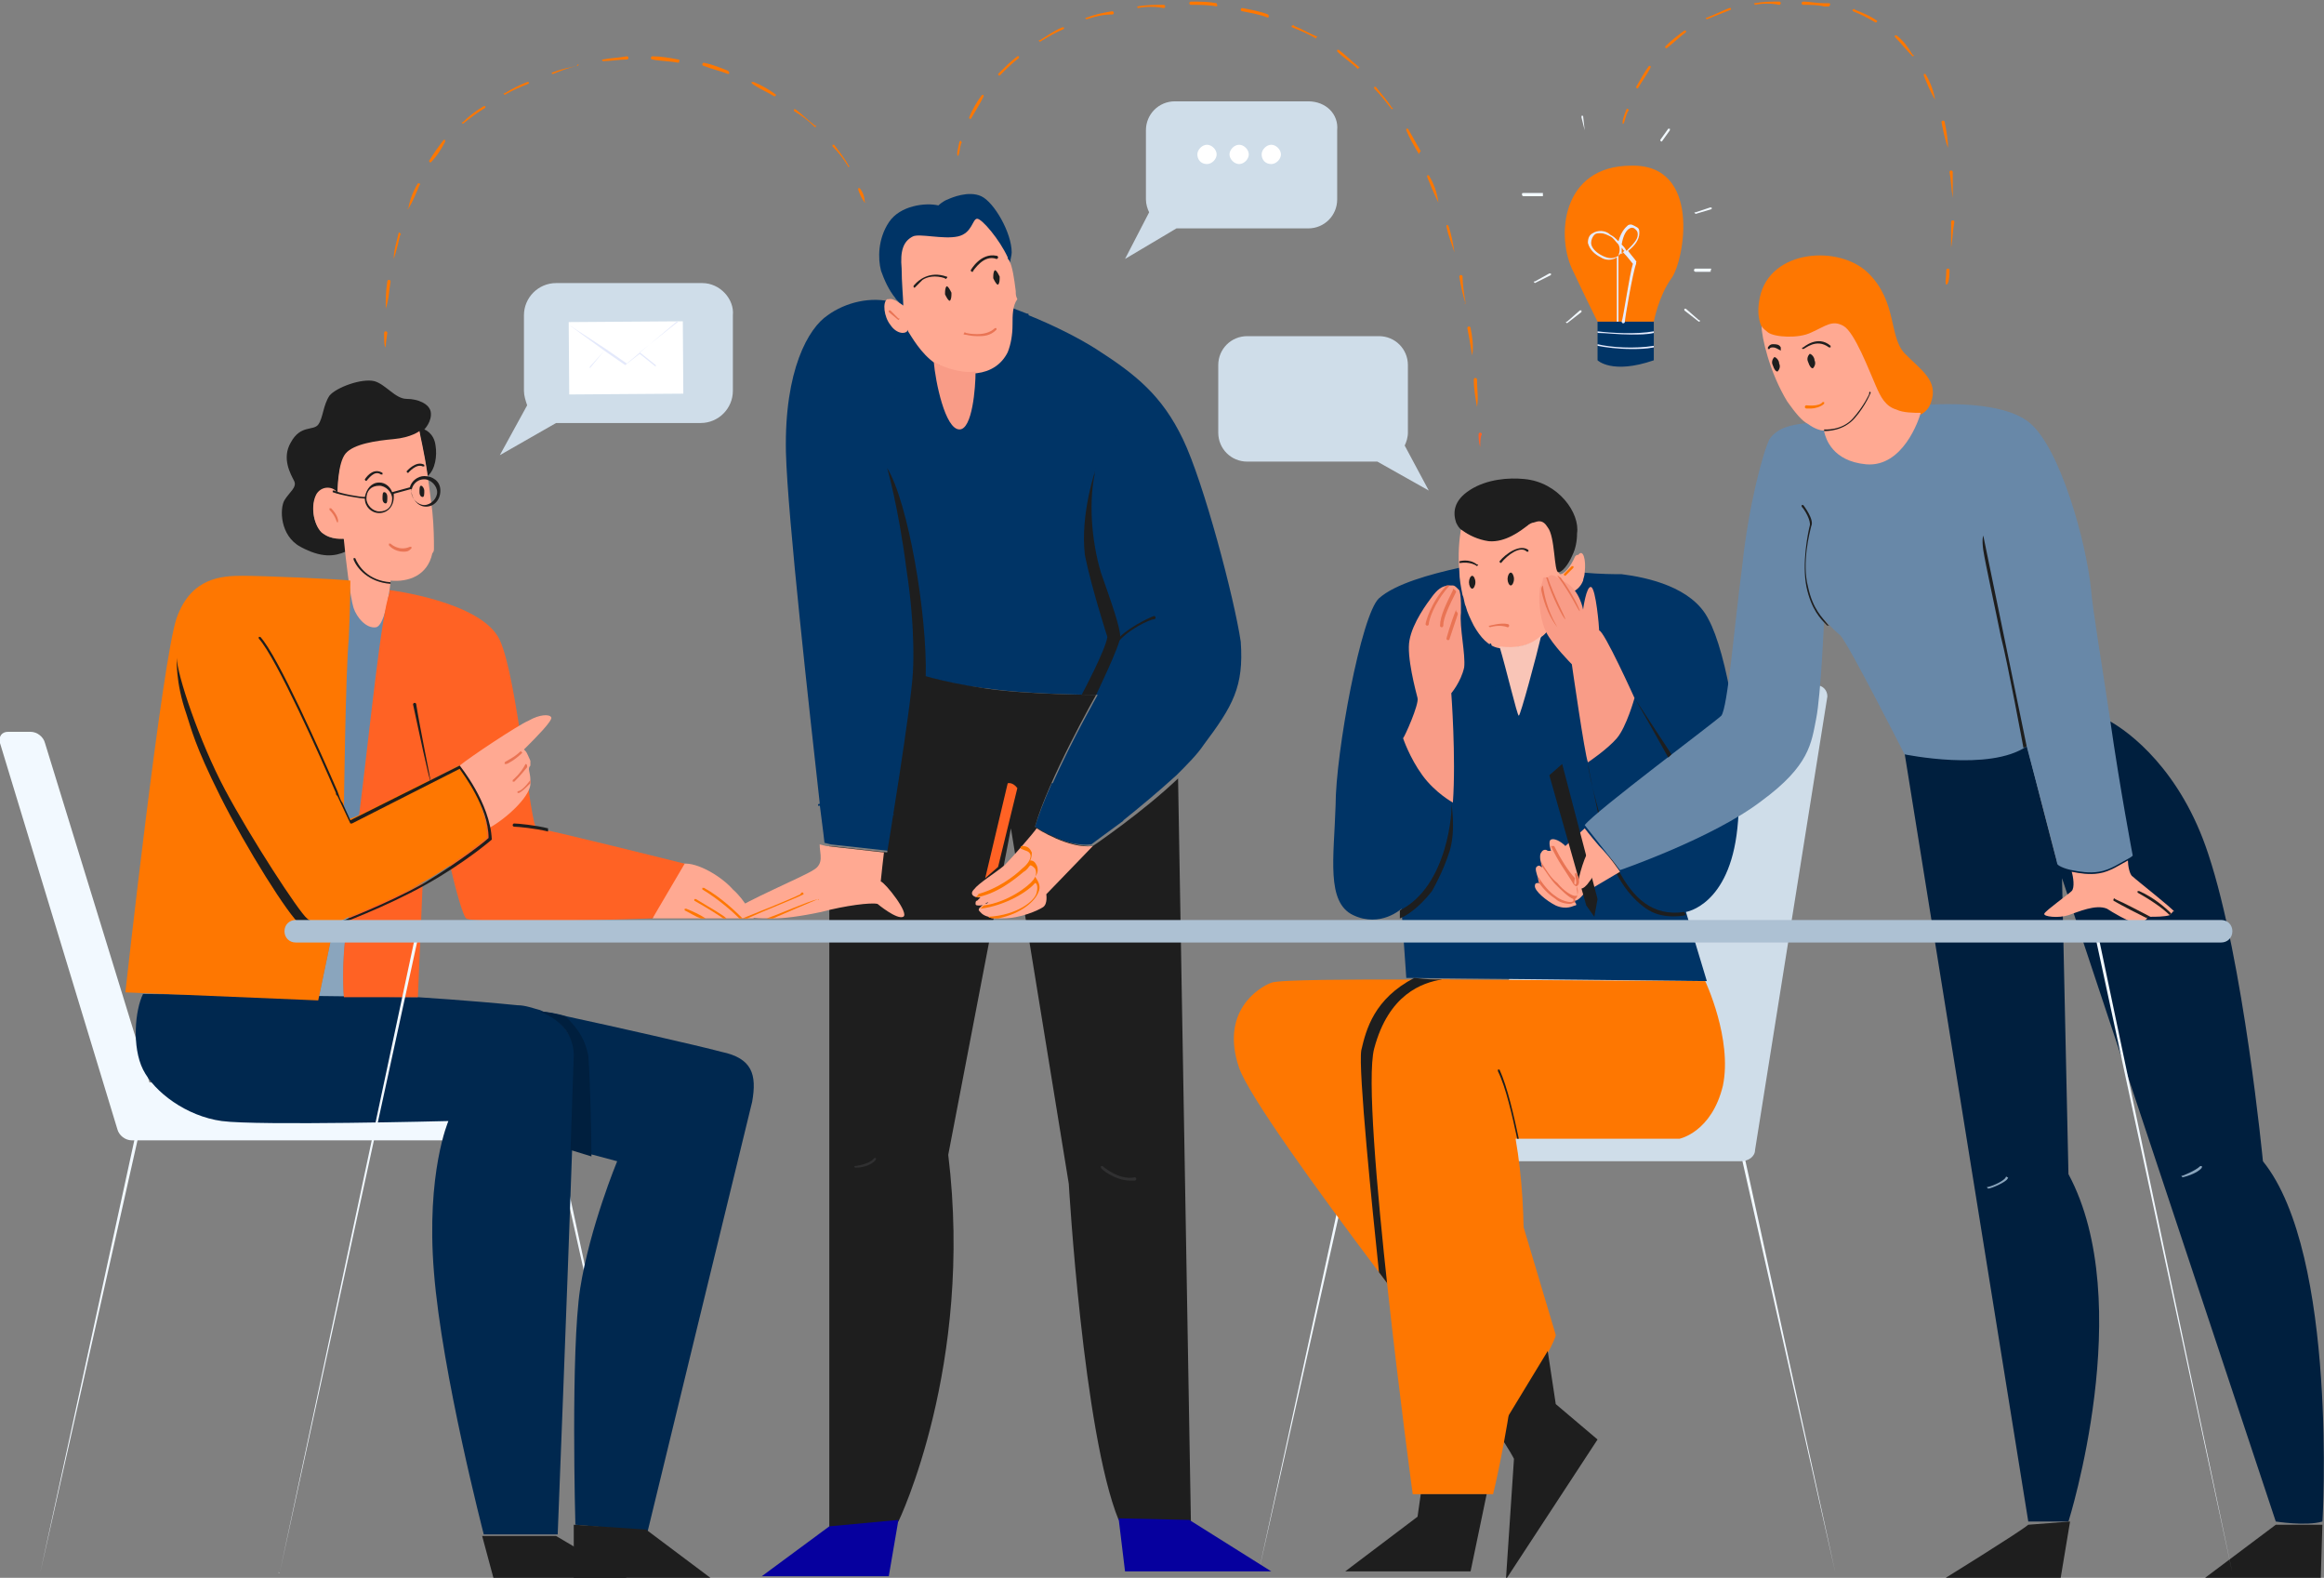 <svg width="719" height="488" viewBox="0 0 719 488" fill="none" xmlns="http://www.w3.org/2000/svg">
<rect x="0" y="0" width="719" height="488" fill="#808080" stroke="none"/>
<g clip-path="url(#clip0_70_5744)">
<path d="M119.336 107.45C118.839 107.45 118.839 107.45 119.336 107.45C118.839 106.953 118.839 105.46 118.839 102.973C118.839 102.973 118.839 102.476 119.336 102.476C119.336 102.476 119.833 102.476 119.833 102.973C119.336 105.958 119.336 106.953 119.336 107.45Z" fill="#FE7701"/>
<path d="M119.336 95.511C119.336 92.526 119.336 90.039 119.833 87.054C119.833 87.054 119.833 86.557 120.33 86.557C120.33 86.557 120.828 86.557 120.828 87.054C120.33 90.039 120.33 92.526 119.336 95.511C119.833 95.511 119.833 95.511 119.336 95.511ZM121.822 80.09C121.822 77.105 122.817 74.618 123.314 72.131C123.314 72.131 123.314 71.633 123.811 72.131C123.811 72.131 124.308 72.628 123.811 72.628C123.314 74.618 122.817 77.105 121.822 80.09ZM126.297 64.669C125.8 64.669 125.8 64.172 126.297 64.669C126.794 61.684 127.789 59.197 129.281 56.71H129.778C129.778 56.71 130.275 57.207 129.778 57.207C128.783 59.694 127.789 62.182 126.297 64.669ZM262.539 51.735C262.042 51.735 262.042 51.735 262.539 51.735C261.048 49.248 259.556 47.258 257.567 45.268V44.771H258.064C259.556 46.761 261.545 49.248 262.539 51.238C263.036 51.238 262.539 51.735 262.539 51.735ZM133.258 50.243C132.761 50.243 132.761 49.745 132.761 49.745C134.253 47.258 135.745 45.268 137.236 43.279H137.734V43.776C136.739 45.766 135.247 48.253 133.258 50.243ZM252.097 39.299C250.108 37.309 248.119 35.817 245.633 34.325V33.827H246.131C248.119 35.319 250.108 37.309 252.097 38.802C252.595 38.802 252.595 39.299 252.097 39.299C252.595 39.299 252.595 39.299 252.097 39.299ZM143.203 38.304C142.706 37.807 142.706 37.807 143.203 37.807C145.192 35.817 147.181 34.325 149.667 32.832H150.164V33.33C147.678 34.822 145.689 36.314 143.203 38.304ZM239.667 29.847C237.18 28.355 234.694 27.36 232.705 25.868C232.705 25.868 232.208 25.37 232.705 25.37H233.202C235.689 26.365 238.175 27.858 240.164 29.35C240.164 29.35 240.164 29.35 239.667 29.847ZM156.131 29.35C155.634 28.852 155.634 28.852 156.131 28.852C158.617 27.36 160.606 26.365 163.093 25.37H163.59V25.868C161.104 26.863 158.617 27.858 156.131 29.35ZM225.247 22.883C222.761 21.888 220.274 21.391 217.788 20.396C217.788 20.396 217.291 20.396 217.291 19.898C217.291 19.898 217.291 19.401 217.788 19.401C220.274 19.898 222.761 20.893 225.247 21.888C225.744 22.386 225.744 22.883 225.247 22.883C225.744 22.883 225.744 22.883 225.247 22.883ZM171.048 22.883C170.551 22.883 170.551 22.386 171.048 22.883C170.551 22.386 170.551 22.386 171.048 22.386C173.534 21.391 176.021 20.893 178.507 20.396C178.507 19.898 179.004 19.898 179.004 19.898C179.004 19.898 179.004 20.396 178.507 20.396C176.021 20.893 173.534 21.888 171.048 22.883ZM209.832 19.401C207.346 18.904 204.363 18.904 201.877 18.406C201.877 18.406 201.38 18.406 201.38 17.909C201.38 17.909 201.38 17.411 201.877 17.411C204.363 17.411 207.346 17.909 209.832 18.406C210.33 18.406 210.33 18.904 209.832 19.401C210.33 19.401 210.33 18.904 209.832 19.401ZM186.462 18.904C185.965 18.904 185.965 18.904 186.462 18.904C185.965 18.406 186.462 18.406 186.462 18.406C188.949 17.909 191.435 17.909 193.921 17.411C193.921 17.411 194.418 17.411 194.418 17.909C194.418 17.909 194.418 18.406 193.921 18.406C191.435 18.406 188.949 18.904 186.462 18.904Z" fill="#FE7701"/>
<path d="M267.512 62.679C266.517 61.186 266.02 60.191 265.523 58.699V58.202H266.02C267.014 59.694 267.512 60.689 267.512 62.679C268.009 62.679 268.009 62.181 267.512 62.679Z" fill="#FE7701"/>
<path d="M296.351 48.253C295.854 47.755 296.351 46.263 296.849 43.776C296.849 43.776 297.346 43.278 297.346 43.776C297.346 43.776 297.843 44.273 297.346 44.273C296.849 46.263 296.849 47.755 296.351 48.253C296.849 48.253 296.849 48.253 296.351 48.253Z" fill="#FE7701"/>
<path d="M456.958 125.856C456.461 122.871 455.963 120.384 455.963 117.399C455.963 117.399 455.963 116.902 456.461 116.902C456.461 116.902 456.958 116.902 456.958 117.399C456.958 120.384 457.455 122.871 456.958 125.856C457.455 125.856 457.455 125.856 456.958 125.856ZM455.466 109.937C454.969 106.953 454.472 103.968 453.975 101.481C453.975 101.481 453.975 100.983 454.472 100.983C454.472 100.983 454.969 100.983 454.969 101.481C455.466 103.968 455.963 106.953 455.466 109.937C455.963 109.937 455.963 109.937 455.466 109.937ZM453.477 94.019C452.98 94.019 452.98 93.522 453.477 94.019C452.483 91.034 451.986 88.547 451.488 85.562C451.488 85.562 451.488 85.065 451.986 85.065C451.986 85.065 452.483 85.065 452.483 85.562C452.483 88.049 452.98 91.034 453.477 94.019ZM449.997 78.1C449.002 75.116 448.008 72.629 447.51 70.141V69.644H448.008C449.002 72.131 449.499 75.116 449.997 78.1ZM445.024 62.679C443.533 59.695 442.538 57.208 441.544 54.72V54.223H442.041C443.533 56.71 444.527 59.197 445.024 62.679C445.522 62.182 445.522 62.182 445.024 62.679ZM439.058 47.756C438.56 47.756 438.56 47.756 439.058 47.756C437.566 45.269 436.074 42.781 435.08 40.294V39.797H435.577C437.069 42.284 438.063 44.274 439.555 46.761C439.057 47.258 439.058 47.258 439.058 47.756ZM300.329 36.812C299.832 36.812 299.832 36.315 299.832 36.315C300.826 33.827 302.318 31.34 303.81 29.35H304.307V29.848C303.313 31.837 301.821 34.325 300.329 36.812ZM430.605 33.827C428.616 31.34 427.124 29.35 425.135 27.36V26.863H425.632C427.124 28.853 429.113 30.843 430.605 33.33C431.102 33.33 431.102 33.33 430.605 33.827ZM309.279 23.381C308.782 23.381 308.782 22.883 308.782 22.883C310.771 20.894 312.76 18.904 314.749 17.411H315.246V17.909C313.257 19.401 311.268 21.391 309.279 23.381ZM420.163 21.391C419.665 21.391 419.665 21.391 420.163 21.391C418.174 19.401 415.687 17.909 413.699 15.919V15.422H414.196C416.185 16.914 418.174 18.904 420.66 20.894C420.163 20.894 420.163 21.391 420.163 21.391ZM321.71 12.934C321.213 12.437 321.213 12.437 321.71 12.437C324.196 10.944 326.185 9.452 328.672 8.457H329.169V8.955C326.683 9.95 324.196 11.442 321.71 12.934ZM407.235 11.939C406.737 11.939 406.737 11.939 407.235 11.939C404.748 10.447 402.262 9.452 399.776 8.457C399.776 8.457 399.279 7.96 399.776 7.96C399.776 7.96 400.273 7.462 400.273 7.96C402.759 8.955 405.246 10.447 407.732 11.442C407.235 11.442 407.235 11.442 407.235 11.939ZM336.13 5.97C335.633 5.473 335.633 5.473 336.13 5.473C338.616 4.478 341.102 3.98 344.086 3.483C344.086 3.483 344.583 3.483 344.583 3.98C344.583 3.98 344.583 4.478 344.086 4.478C341.6 4.478 339.113 4.975 336.13 5.97ZM392.318 5.473C389.831 4.478 386.848 3.98 384.362 3.483C384.362 3.483 383.865 3.483 383.865 2.985C383.865 2.985 383.865 2.488 384.362 2.488C386.848 2.985 389.831 3.483 392.318 4.478C392.318 4.478 392.815 4.975 392.318 5.473ZM352.042 2.488C351.544 1.99 352.042 1.99 352.042 1.99C354.528 1.493 357.511 1.493 359.997 1.493C359.997 1.493 360.495 1.493 360.495 1.99C360.495 1.99 360.495 2.488 359.997 2.488C357.511 1.99 354.528 1.99 352.042 2.488ZM376.406 1.99C373.92 1.493 370.936 1.493 368.45 1.493C368.45 1.493 367.953 1.493 367.953 0.995C367.953 0.995 367.953 0.498 368.45 0.498C371.434 0.498 373.92 0.498 376.406 0.995C376.406 1.493 376.903 1.493 376.406 1.99Z" fill="#FE7701"/>
<path d="M457.952 138.292C457.455 138.292 457.455 138.292 457.952 138.292C457.455 136.8 457.455 135.308 457.455 134.313C457.455 134.313 457.455 133.815 457.952 133.815C457.952 133.815 458.45 133.815 458.45 134.313C457.952 135.308 457.952 136.8 457.952 138.292Z" fill="#FF6224"/>
<path d="M602.15 88.05C601.653 87.553 602.15 86.06 602.15 83.573C602.15 83.573 602.15 83.076 602.647 83.076C602.647 83.076 603.145 83.076 603.145 83.573C603.145 86.558 602.647 88.05 602.15 88.05C602.647 88.05 602.647 88.05 602.15 88.05Z" fill="#FE7701"/>
<path d="M603.642 76.608C603.642 73.623 603.642 71.136 603.642 68.649C603.642 68.649 603.642 68.151 604.139 68.151C604.139 68.151 604.636 68.151 604.636 68.649C604.139 71.136 604.139 73.623 603.642 76.608ZM604.139 61.187C603.642 61.187 603.642 61.187 604.139 61.187C603.642 58.202 603.642 55.715 603.145 53.228C603.145 53.228 603.145 52.73 603.642 52.73C603.642 52.73 604.139 52.73 604.139 53.228C604.139 55.715 604.139 58.202 604.139 61.187ZM602.647 45.766C601.653 42.781 601.156 40.294 600.658 37.807C600.658 37.807 600.658 37.309 601.156 37.309C601.156 37.309 601.653 37.309 601.653 37.807C602.15 40.294 602.647 42.781 602.647 45.766ZM598.67 30.843C597.178 28.355 596.183 25.868 595.189 23.381V22.883H595.686C597.178 25.371 598.172 27.858 598.67 30.843C599.167 30.843 599.167 30.843 598.67 30.843ZM506.681 27.36C506.184 27.36 506.184 26.863 506.184 26.863C507.676 24.376 508.67 22.386 510.162 20.396H510.659V20.894C509.665 22.883 508.173 24.873 506.681 27.36ZM591.708 17.411C589.719 15.422 588.228 13.432 586.239 11.442V10.944H586.736C588.725 12.437 590.217 14.427 591.708 16.914C592.206 16.914 592.206 17.411 591.708 17.411ZM515.631 14.924C515.134 14.924 515.134 14.427 515.134 14.427C517.123 12.437 519.112 10.944 521.101 9.452H521.598V9.95C519.609 11.442 518.118 12.934 515.631 14.924C516.129 14.924 516.129 14.924 515.631 14.924ZM580.272 6.965C577.786 5.473 575.797 4.478 573.311 3.483C573.311 3.483 572.813 2.985 573.311 2.985C573.311 2.985 573.808 2.488 573.808 2.985C576.294 3.98 578.78 4.975 580.769 6.467C580.769 6.467 580.769 6.965 580.272 6.965ZM528.062 5.97C527.565 5.473 527.565 5.473 528.062 5.473C530.549 4.478 532.537 3.483 535.024 2.488H535.521V2.985C533.035 3.98 530.549 4.975 528.062 5.97C528.56 5.97 528.56 5.97 528.062 5.97ZM565.852 1.99C565.355 1.99 564.858 1.99 564.36 1.99C562.371 1.493 559.885 1.493 557.896 1.493C557.896 1.493 557.399 1.493 557.399 0.995C557.399 0.995 557.399 0.498 557.896 0.498C559.885 0.498 561.874 0.995 564.36 0.995C564.858 0.995 565.355 0.995 565.852 0.995C566.349 0.995 566.349 1.493 565.852 1.99ZM542.979 1.493C542.482 0.995 542.482 0.995 542.979 0.995C545.466 0.498 547.952 0.498 550.438 0.498C550.438 0.498 550.935 0.498 550.935 0.995C550.935 0.995 550.935 1.493 550.438 1.493C547.952 0.995 545.466 0.995 542.979 1.493Z" fill="#FE7701"/>
<path d="M502.206 38.304C501.709 38.304 501.709 37.807 502.206 38.304C501.709 37.807 502.206 36.314 503.201 33.827C503.201 33.827 503.698 33.33 503.698 33.827C503.698 33.827 504.195 34.325 503.698 34.325C502.703 36.314 502.703 37.807 502.206 38.304Z" fill="#FE7701"/>
<path d="M12.431 486.509C11.934 486.509 11.934 486.509 12.431 486.509L41.768 351.7C41.768 351.7 41.768 351.202 42.265 351.202C42.265 351.202 42.762 351.202 42.762 351.7L12.431 486.509Z" fill="#F2F9FF"/>
<path d="M200.882 483.523L171.048 350.206C171.048 350.206 171.048 349.709 171.545 349.709C171.545 349.709 172.043 349.709 172.043 350.206L200.882 483.523C201.379 483.523 201.379 483.523 200.882 483.523Z" fill="#F2F9FF"/>
<path d="M389.334 486.509C388.837 486.509 388.837 486.509 389.334 486.509L418.671 351.699C418.671 351.699 418.671 351.202 419.168 351.202C419.168 351.202 419.665 351.202 419.665 351.699L389.334 486.509Z" fill="#F2F9FF"/>
<path d="M567.841 486.509C567.344 486.509 567.344 486.509 567.841 486.509L537.51 352.197C537.51 352.197 537.51 351.7 538.007 351.7C538.007 351.7 538.504 351.7 538.504 352.197L567.841 486.509Z" fill="#F2F9FF"/>
<path d="M481.322 412.886C481.322 415.373 464.914 443.231 464.914 443.231C464.914 443.231 451.488 426.317 435.577 405.424C432.593 401.445 429.61 397.465 426.627 393.485C406.737 367.12 386.351 338.766 383.367 330.309C377.4 312.898 389.334 305.436 393.312 303.944C395.798 302.949 419.168 302.949 434.582 302.949C439.057 302.949 443.035 302.949 445.521 302.949C447.51 302.949 448.505 302.949 448.505 302.949L481.322 412.886Z" fill="#FE7701"/>
<path d="M538.504 359.161H461.93C459.941 359.161 458.449 357.668 458.449 355.679L480.825 215.397C481.322 213.407 483.311 211.915 485.3 211.915H561.874C563.863 211.915 565.354 213.407 565.354 215.397L542.979 355.679C542.979 357.668 540.99 359.161 538.504 359.161Z" fill="#CFDDE9"/>
<path d="M537.51 256.188C535.023 280.065 521.598 282.055 521.598 282.055L528.062 303.446L435.079 302.451L433.588 281.06C433.588 281.06 427.124 287.03 418.671 283.05C410.218 279.071 412.704 265.142 413.201 249.223C413.201 232.808 421.157 190.027 426.626 185.052C431.599 180.575 442.538 177.59 451.488 175.601C451.985 179.58 452.483 183.56 453.477 186.545C455.466 192.016 457.455 196.494 460.936 198.483C460.936 198.483 461.433 198.483 461.433 198.981C462.427 199.478 463.422 199.976 464.416 199.976C470.383 200.473 476.847 198.981 479.83 193.011C482.317 187.042 482.317 184.057 482.317 184.057C482.317 184.057 487.786 183.56 489.278 179.58C489.775 178.585 489.775 178.088 489.775 177.093C495.245 177.59 499.72 177.59 501.709 177.59C509.664 178.585 523.587 181.57 528.559 191.519C534.029 201.468 539.996 232.31 537.51 256.188Z" fill="#003466"/>
<path d="M145.689 334.785H46.242L13.922 229.823C13.425 227.833 11.436 226.341 9.447 226.341H2.486C0.497 226.341 -0.497 227.833 -0 229.823L36.298 349.211C36.795 351.201 38.784 352.694 40.773 352.694H44.254H48.231H145.689C147.678 352.694 149.17 351.201 149.17 349.211V338.267C149.17 336.278 147.678 334.785 145.689 334.785Z" fill="#F2F9FF"/>
<path d="M107.402 197.986C106.905 208.432 105.911 249.721 105.911 249.721C105.911 249.721 106.905 253.701 107.9 253.701C107.9 253.701 109.391 253.203 111.38 252.208C114.861 224.351 119.336 189.529 119.833 183.56L107.402 180.575C107.9 180.575 108.397 187.54 107.402 197.986Z" fill="#6888A8"/>
<path d="M99.5 164.5C97.014 162.013 95.966 156.698 97.955 153.216C99.944 150.231 103.922 151.226 104.419 153.216C104.419 153.216 104.419 143.765 106.905 140.78C109.391 137.795 116.353 136.8 121.822 136.303C127.292 135.805 129.778 133.815 129.778 133.815C129.778 134.313 131.27 140.282 132.264 147.247C134.75 145.257 135.247 140.78 134.75 137.795C134.253 133.816 131.27 132.821 131.27 132.821C131.27 132.821 133.756 130.333 133.259 127.349C132.761 124.861 129.281 123.369 125.8 123.369C122.319 123.369 119.336 118.892 115.855 117.897C111.877 116.902 103.922 119.887 101.933 122.374C99.944 125.359 99.944 129.338 98.452 131.328C96.96 133.318 92.983 131.328 89.999 136.8C87.016 141.775 89.999 146.749 90.994 148.739C91.988 150.729 89.502 152.221 88.01 154.708C86.519 157.196 86.519 165.652 92.983 169.135C99.447 172.617 103.424 172.119 106.905 170.627C106.905 170.627 107.402 170.129 107.9 169.632C106.905 167.642 105.911 166.15 105.911 166.15C105.911 166.15 102.483 167.485 99.5 164.5Z" fill="#1E1E1E"/>
<path d="M134.253 169.631C134.253 170.129 134.253 170.626 133.756 171.124C132.264 178.088 126.297 180.078 120.828 179.58V180.078C120.33 184.555 118.839 193.509 116.352 194.006C113.369 194.504 110.386 191.022 109.391 188.037C108.397 185.052 106.905 172.616 106.408 167.144V166.647C106.408 166.647 102.43 167.144 99.447 164.657C96.96 162.17 95.966 156.2 97.955 152.718C99.944 149.733 103.922 150.728 104.419 152.718C104.419 152.221 104.419 143.266 106.905 140.282C109.391 137.297 116.352 136.302 121.822 135.805C127.292 135.307 129.778 133.317 129.778 133.317C129.778 133.815 131.269 139.784 132.264 146.749C132.761 150.231 133.258 154.21 133.756 158.19C134.253 163.164 134.253 167.144 134.253 169.631Z" fill="#FFA992"/>
<path d="M107.402 286.035C107.402 285.538 107.402 284.543 107.9 283.548C104.916 284.543 103.424 285.538 103.424 285.538L98.452 309.415L106.408 308.42C106.408 308.42 105.413 298.471 107.402 286.035Z" fill="#8AA5BD"/>
<path d="M491.267 236.29C491.267 238.777 496.736 260.665 500.714 269.121C505.189 277.578 511.156 283.547 521.101 282.055L521.598 283.05C521.598 283.05 515.134 284.542 510.162 281.558C505.189 278.573 499.72 272.106 496.736 261.66C494.25 251.711 491.267 236.29 491.267 236.29Z" fill="#1E1E1E"/>
<path d="M372.428 230.321C370.439 233.305 367.456 236.29 363.975 239.772C358.505 244.747 352.539 249.721 347.566 253.701L347.069 254.198C341.599 258.178 337.622 261.163 337.622 261.163C329.666 262.158 320.218 255.691 320.218 255.691C321.213 252.209 323.202 247.234 325.191 242.757C325.191 242.757 325.191 242.259 325.688 242.259C331.655 228.828 339.61 214.9 339.61 214.9C339.61 214.9 318.727 214.9 305.301 212.91C303.81 212.91 302.318 212.412 300.826 212.412C300.329 212.412 300.329 212.412 300.329 212.412C289.39 210.423 282.926 208.433 282.926 208.433C282.429 215.397 278.948 237.782 276.959 251.711V252.209C275.965 258.675 274.97 263.152 274.97 263.152L257.07 261.163L255.081 260.665C255.081 260.665 254.584 256.188 253.589 248.726V248.229C250.606 221.367 243.644 159.683 243.147 139.784C242.65 114.414 250.108 101.481 256.075 97.501C261.545 93.521 269.501 91.532 276.462 93.521L301.821 91.034C301.821 91.034 308.782 93.521 317.732 97.004C318.229 97.004 318.229 97.004 318.229 97.501C325.688 100.486 333.644 104.465 339.113 107.948C351.544 115.907 359.5 122.374 365.964 135.805C372.428 149.236 381.875 185.053 383.864 198.484C384.859 212.412 381.378 218.382 372.428 230.321Z" fill="#003466"/>
<path d="M446.019 302.949L435.577 405.424C432.593 401.444 429.61 397.464 426.627 393.485C424.638 374.582 420.162 330.806 421.157 324.837C422.649 318.37 425.135 308.918 437.566 302.451C442.041 302.949 443.035 302.949 446.019 302.949Z" fill="#1E1E1E"/>
<path d="M700.105 359.161C700.105 359.161 694.138 296.979 683.199 264.147C674.746 238.28 658.835 226.341 652.371 222.859C655.851 243.752 658.835 264.147 658.835 264.147C658.835 264.147 654.36 268.127 648.89 269.122C643.42 270.117 636.956 267.63 636.459 266.635C635.962 265.64 627.012 230.321 627.012 230.321C615.078 238.777 589.222 232.808 589.222 232.808L627.509 470.59H639.94C639.94 470.59 661.321 402.936 639.94 363.14L637.951 271.609L704.083 470.59C704.083 470.59 713.53 472.082 718.503 470.59C718.503 471.585 723.475 388.013 700.105 359.161Z" fill="#001F3E"/>
<path d="M463.422 443.229C466.902 448.204 468.394 451.189 468.394 451.189L465.908 488.497L494.25 445.219L481.322 434.275L478.836 417.859L463.422 443.229Z" fill="#1E1E1E"/>
<path d="M533.035 335.781C529.554 350.207 519.609 352.197 519.609 352.197H468.891C477.344 400.45 461.93 462.134 461.93 462.134H437.068C437.068 462.134 420.66 341.253 425.135 324.34C429.61 307.426 440.052 303.944 446.019 302.949L527.565 303.447C527.565 303.447 536.018 321.355 533.035 335.781Z" fill="#FE7701"/>
<path d="M232.705 340.755C230.716 348.714 200.385 473.575 200.385 473.575L178.01 471.585C178.01 471.585 176.518 417.86 179.501 398.46C182.485 379.556 190.938 359.161 190.938 359.161L183.479 357.171L177.015 355.679C177.512 339.263 178.01 327.324 178.01 326.329C178.01 324.339 177.512 321.852 176.021 319.365C174.529 316.878 171.545 314.39 167.568 312.898C169.059 312.898 172.043 313.395 175.523 314.39C189.446 317.375 215.799 323.344 223.258 325.334C232.705 327.324 234.197 332.299 232.705 340.755Z" fill="#00284F"/>
<path d="M167.07 312.4C165.081 311.903 162.595 310.908 160.109 310.908C145.192 309.416 129.281 308.421 129.281 308.421L44.254 307.426C41.767 312.4 40.773 323.842 44.254 330.806C47.734 337.77 57.679 345.232 68.618 346.724C79.557 348.217 138.728 346.724 138.728 346.724C138.728 346.724 131.767 362.643 134.253 393.485C136.739 424.824 149.667 474.57 149.667 474.57H172.54C172.54 474.57 175.523 398.957 177.015 355.181C177.512 338.765 178.01 326.826 178.01 325.831C177.512 322.349 175.523 315.882 167.07 312.4Z" fill="#00284F"/>
<path d="M177.512 471.584V488H219.777L199.888 473.077L177.512 471.584Z" fill="#1E1E1E"/>
<path d="M627.509 471.585C624.525 474.073 601.155 488.499 601.155 488.499H637.453L640.437 470.59L627.509 471.585Z" fill="#1E1E1E"/>
<path d="M704.083 471.584L682.204 488H718.005L718.502 471.584H704.083Z" fill="#1E1E1E"/>
<path d="M320.218 255.691C324.196 241.265 339.113 214.9 339.113 214.9C339.113 214.9 318.229 214.9 304.804 212.91C290.882 210.92 282.429 207.936 282.429 207.936C281.931 218.382 274.473 263.65 274.473 263.65L256.573 261.66V472.58L277.954 470.59C277.954 470.59 301.324 422.337 293.368 357.171L312.76 256.188L330.66 366.125C330.66 366.125 335.135 443.23 346.075 470.093L368.45 471.087L364.472 240.767C353.533 251.214 338.119 261.66 338.119 261.66C330.163 262.158 320.218 255.691 320.218 255.691Z" fill="#1E1E1E"/>
<path d="M233.202 284.046H201.877C201.877 284.046 204.363 277.081 207.346 272.604C210.33 268.127 211.324 267.132 211.324 267.132C215.799 266.635 223.258 271.112 226.738 275.091C230.716 278.574 233.202 284.046 233.202 284.046Z" fill="#FFA992"/>
<path d="M452.98 206.443C451.985 210.92 449.002 214.402 449.002 214.402C449.002 214.402 450.494 234.301 449.499 248.229C449.499 248.229 444.03 245.244 440.052 239.773C436.074 234.301 434.085 228.331 434.085 228.331C434.582 227.834 439.057 217.885 438.56 215.895C438.063 213.905 435.079 202.961 436.074 197.987C437.068 192.515 441.543 186.545 443.035 184.555C444.527 182.566 446.019 181.073 448.505 181.073H449.002C449.002 181.073 449.002 181.073 449.499 181.073C449.996 181.073 450.494 181.571 450.991 182.068L451.488 182.566C451.985 184.058 451.985 186.048 451.985 188.038V188.535C451.985 189.032 451.985 189.032 451.985 189.53C451.488 194.007 453.477 202.464 452.98 206.443Z" fill="#F99C87"/>
<path d="M501.212 269.619L490.272 276.086C488.781 278.076 487.786 278.573 487.289 278.573C486.792 278.573 486.792 278.573 486.792 278.573C486.792 278.573 487.289 278.573 487.289 279.071C487.786 279.568 487.786 280.066 487.289 280.066C486.792 280.066 484.803 281.558 481.322 280.066C478.339 278.573 474.858 275.589 474.858 274.096C474.858 273.101 475.355 273.101 475.853 273.101C476.35 273.101 476.35 273.101 476.847 273.599C476.35 273.101 475.853 272.604 475.853 271.609C475.355 270.117 474.858 268.624 475.355 268.127C475.853 267.629 476.35 267.629 476.847 268.127C477.344 268.127 477.344 268.624 477.344 268.624C477.344 268.624 476.847 267.629 476.847 267.132C476.35 265.64 476.35 264.147 476.847 263.65C477.344 262.655 478.339 262.655 478.836 263.152C479.333 263.152 479.333 263.152 479.83 263.152C479.83 263.152 478.836 260.168 479.83 259.67C480.825 259.173 482.814 260.168 484.306 261.66L490.272 256.188C490.272 256.188 491.764 258.178 494.748 261.66C498.228 265.142 501.212 269.619 501.212 269.619Z" fill="#FFA992"/>
<path d="M323.699 276.583C323.699 276.583 324.196 279.568 322.705 280.563C321.213 281.558 315.743 284.045 310.274 284.045C309.776 284.045 309.279 284.045 308.782 284.045C307.29 284.045 306.296 284.045 305.799 283.548C303.81 283.05 303.312 282.055 302.815 281.558C302.815 281.061 302.815 281.061 303.312 280.563C303.81 280.066 303.81 280.066 304.307 279.568H304.804C305.301 279.568 305.799 279.071 305.799 279.071C305.799 279.071 305.301 279.071 304.804 279.568C304.307 279.568 303.81 280.066 303.312 280.066C302.318 280.066 301.821 280.066 301.821 279.568C301.821 279.071 301.821 278.573 302.318 278.573C302.815 278.076 303.312 277.578 303.312 277.578H302.815C301.323 277.578 299.832 276.583 301.323 275.091C302.815 273.101 307.787 270.117 310.771 267.629C313.257 265.142 319.721 257.68 320.716 256.188C320.716 256.188 330.66 262.655 338.119 261.66L323.699 276.583Z" fill="#FFA992"/>
<path d="M304.804 280.065C305.301 280.065 305.799 279.568 305.799 279.568C305.799 279.568 305.301 279.568 304.804 280.065Z" fill="#FFA992"/>
<path d="M279.445 283.547C277.456 284.542 271.489 279.568 271.489 279.568C269.5 279.07 261.545 280.065 254.086 282.055C247.125 283.547 242.152 284.045 239.666 284.045C239.169 284.045 239.169 284.045 238.672 284.045H237.677C236.186 284.045 233.202 284.045 231.213 283.547C230.716 283.547 230.219 283.547 229.722 283.547C227.733 283.05 226.241 282.553 227.235 281.558C229.722 279.07 248.617 271.111 251.6 269.121C255.081 267.132 253.589 264.147 253.589 261.162L255.578 261.66L273.478 263.649C273.478 263.649 272.484 272.106 272.484 272.603C273.975 273.101 281.434 282.553 279.445 283.547Z" fill="#FFA992"/>
<path d="M166.076 256.187C164.087 256.187 160.109 209.924 154.64 197.986C149.17 186.047 120.5 182.505 120.5 182.505C120.5 182.505 120.5 183.002 120.5 183.5C118 189.5 114.481 225.142 111 253C111.497 253 113.369 251.71 113.369 251.71C118.341 249.223 127.036 244.484 133.5 241.5L132.264 236.289C132.264 236.289 132.761 238.279 133.259 241.264C138.231 238.777 141.711 236.787 141.711 236.787C141.711 236.787 144.198 238.279 147.678 246.238C151.159 254.198 150.662 259.172 150.662 259.172C150.662 259.172 145.689 263.152 139.225 267.629C141.214 276.085 143.203 283.05 144.198 284.045C146.684 286.034 201.877 284.045 201.877 284.045L211.821 267.131C211.821 267.131 168.065 256.187 166.076 256.187Z" fill="#FF6224"/>
<path d="M125.8 275.589C119.336 278.574 113.369 281.061 109.391 283.051C108.894 283.051 108.397 283.549 107.9 283.549C107.9 284.543 107.402 285.538 107.402 286.036C105.413 298.472 106.408 308.421 106.408 308.421H129.281L130.772 273.102C129.281 274.097 127.292 275.092 125.8 275.589Z" fill="#FF6224"/>
<path d="M147.678 246.239C144.198 238.28 141.712 236.787 141.712 236.787C141.712 236.787 138.231 238.777 133.259 241.264C132.761 241.264 132.264 241.762 131.767 241.762C125.8 244.746 117.844 248.726 112.872 251.213C112.375 251.213 111.878 251.711 111.878 251.711C109.889 252.706 108.397 253.203 108.397 253.203C107.402 253.203 106.408 249.223 106.408 249.223C106.408 249.223 106.905 207.935 107.9 197.489C108.397 187.042 108.397 179.58 108.397 179.58C104.916 179.083 81.546 178.088 75.082 178.088C68.618 178.088 59.171 178.585 54.696 191.022C50.221 203.458 38.784 306.928 38.784 306.928L98.452 309.415L103.425 285.537C103.425 285.537 105.414 285.04 107.9 283.548C108.397 283.548 108.894 283.05 109.391 283.05C113.866 281.06 119.833 278.573 125.8 275.588C127.292 275.091 128.783 274.096 130.275 273.101C133.259 271.609 136.242 269.619 139.225 267.629C145.689 263.152 150.662 259.172 150.662 259.172C150.662 259.172 151.159 254.198 147.678 246.239Z" fill="#FE7701"/>
<path d="M149.17 475.066L152.651 488H193.921L172.043 475.066H149.17Z" fill="#1E1E1E"/>
<path d="M256.572 472.082L235.688 487.503H274.97L277.953 470.092L256.572 472.082Z" fill="#06009E"/>
<path d="M346.074 469.595L348.063 486.011H393.312L367.953 470.093L346.074 469.595Z" fill="#06009E"/>
<path d="M490.272 177.093C490.272 178.088 489.775 179.082 489.775 179.58C488.283 183.56 483.808 184.057 482.814 184.057C482.814 184.057 482.316 186.544 479.83 193.011C479.333 194.503 478.339 195.996 476.847 196.991C473.366 199.975 468.891 200.473 464.416 200.473C463.919 200.473 463.919 200.473 463.919 200.473C460.438 199.975 457.952 196.991 455.963 193.509C454.969 191.519 453.974 189.529 453.477 187.539C452.98 186.544 452.98 185.052 452.482 184.057C451.985 181.57 451.488 179.082 451.488 176.595C450.991 171.621 451.488 166.646 451.985 163.661C453.974 165.154 456.957 166.646 460.438 167.144C465.908 167.641 470.88 163.661 472.869 162.169C473.863 161.672 474.361 161.174 474.858 161.174C476.35 160.677 477.841 160.179 479.333 162.667C481.322 165.154 481.322 175.103 482.316 177.093C482.316 177.093 482.316 177.59 482.814 177.59C483.808 177.59 485.797 175.6 487.289 172.118C487.786 171.621 487.786 171.621 488.283 171.621C489.775 169.631 490.769 173.113 490.272 177.093Z" fill="#FFA992"/>
<path d="M471.597 148.158C466.8 147.677 460.083 148.158 454.806 151.523C449.528 154.888 449.528 158.733 450.488 161.618C450.968 162.579 451.447 163.54 452.407 164.021C454.326 165.463 457.205 166.905 460.563 167.386C465.84 167.867 470.638 164.021 472.557 162.579C473.037 162.098 473.996 161.618 474.476 161.618C475.915 161.137 477.354 160.656 478.794 163.06C481.192 165.944 480.713 177 482.152 177C483.112 177 485.031 175.077 486.47 171.712C487.429 169.789 487.909 167.386 487.909 164.982C488.869 158.733 482.152 149.119 471.597 148.158Z" fill="#1E1E1E"/>
<path d="M490.769 280.065L479.333 239.772L483.311 236.29L494.25 278.075L493.256 283.547L490.769 280.065Z" fill="#1E1E1E"/>
<path d="M439.554 462.133L438.56 469.098L416.184 486.011H454.969L459.941 462.133H439.554Z" fill="#1E1E1E"/>
<path d="M517.123 86.06C513.145 91.532 511.653 99.491 511.653 99.491H494.25C494.25 99.491 490.272 91.532 486.792 84.07C481.322 73.624 482.814 51.239 504.692 51.239C526.57 50.741 521.101 80.588 517.123 86.06Z" fill="#FE7701"/>
<path d="M511.653 111.43C498.725 115.907 494.25 111.43 494.25 111.43V99.491H511.653V102.475V102.973V106.455V106.952V111.43Z" fill="#003466"/>
<path d="M671.763 282.553L671.265 283.05C669.774 283.548 666.79 283.548 665.299 283.548C664.801 283.548 664.304 283.548 664.304 283.548C664.304 283.548 664.304 283.548 664.304 284.045C663.807 284.542 662.812 285.537 660.823 285.537C658.337 285.04 653.365 282.055 651.873 281.06C648.393 279.568 642.923 282.055 639.94 283.05C636.956 284.045 631.984 283.548 632.481 282.553C632.978 281.558 639.94 276.583 640.934 275.588C641.929 274.593 641.431 271.111 640.934 269.619C643.42 270.116 646.404 270.614 649.387 270.116C652.868 269.619 656.348 267.132 658.337 266.137C658.337 267.629 658.835 270.614 659.829 271.111C660.823 272.106 672.26 281.06 672.757 282.055C672.26 281.558 672.26 282.055 671.763 282.553Z" fill="#FFA992"/>
<path d="M652.868 222.859C650.381 205.945 647.398 188.535 646.901 182.068C645.409 167.642 637.453 138.789 628.006 130.83C618.559 122.871 594.194 125.358 594.194 125.358L587.233 126.353C588.227 126.851 589.222 126.851 590.713 126.851C592.205 126.851 593.2 126.851 594.194 126.851C593.697 128.84 588.724 143.764 577.288 142.769C565.355 141.774 564.36 132.82 564.36 132.82C564.36 132.82 562.371 132.82 559.388 130.83C553.918 131.328 549.94 132.322 547.454 135.805C545.465 139.784 540.99 156.2 539.001 175.103C536.515 194.006 534.526 218.879 532.537 221.366C530.548 223.356 493.753 250.716 490.272 255.193L501.211 269.122C501.211 269.122 530.051 259.173 544.968 247.731C559.885 236.787 560.382 229.823 561.874 222.361C563.366 214.899 564.36 191.519 564.36 191.519C564.36 191.519 566.349 194.006 569.332 196.494C571.819 198.981 589.222 233.305 589.222 233.305C589.222 233.305 615.575 238.777 627.011 230.818C627.011 230.818 636.459 266.137 636.459 267.132C636.459 267.629 638.448 268.624 640.934 269.122C643.42 269.619 646.404 270.117 649.387 269.619C652.868 269.122 656.348 266.634 658.337 265.64C659.332 265.142 659.829 264.645 659.829 264.645C659.829 264.645 655.851 243.752 652.868 222.859Z" fill="#6888A8"/>
<path d="M569.096 102.274C568.2 100.405 565.96 99.937 560.584 104.144C555.208 108.35 541.32 106.948 544.456 91.991C547.592 77.034 569.096 75.632 578.056 84.513C587.016 93.394 584.328 104.144 589.256 109.285C594.184 114.427 600.008 117.699 597.32 124.71C595.08 131.253 580.744 134.525 569.096 102.274Z" fill="#FE7701"/>
<path d="M594.226 127.687C593.729 129.676 588.757 144.6 577.32 143.605C566.878 142.61 564.889 135.646 564.392 133.656C564.392 133.159 564.392 133.159 564.392 133.159C564.392 133.159 564.392 133.159 563.895 133.159C563.398 133.159 561.409 132.661 559.42 131.169C557.431 130.174 555.442 127.687 552.956 124.204C547.486 115.25 545 104.306 545 100.824C545.497 101.819 546.492 102.317 546.989 102.814C548.978 104.306 556.436 104.804 560.414 102.814C564.889 100.824 566.878 98.834 570.359 100.824C573.84 102.814 578.315 114.753 580.304 119.23C581.795 122.712 583.287 125.697 586.768 126.692C588.722 127.669 592.059 127.687 594.226 127.687Z" fill="#FFA992"/>
<path d="M164.087 241.265C164.087 241.763 164.087 242.26 164.087 242.26V242.757C163.59 246.737 156.629 253.204 151.159 256.189C151.159 256.189 148.673 248.229 147.678 245.742C146.684 243.255 142.209 236.788 142.209 236.788C145.192 234.301 160.109 224.352 163.59 222.859C167.07 220.87 170.054 220.87 170.551 221.864C171.048 222.859 165.579 228.331 163.093 230.819C163.093 230.819 163.093 230.819 162.595 231.316L162.098 231.813C162.098 231.813 162.098 231.813 162.595 232.311C163.093 232.808 163.59 234.301 164.087 235.296C164.087 235.793 164.087 236.291 164.087 236.291V236.788C163.093 237.783 164.087 238.778 164.087 241.265Z" fill="#FFA992"/>
<path d="M493.256 261.66C491.267 261.162 488.781 269.619 488.283 272.604C487.786 275.588 489.775 275.588 491.764 272.604C494.25 269.619 496.239 262.655 493.256 261.66Z" fill="#FFA992"/>
<path d="M54.696 203.458C54.696 208.433 61.657 229.326 69.613 244.25C77.568 259.173 92.486 282.056 94.972 284.046C96.961 286.035 103.425 285.538 103.425 285.538L102.43 288.523C102.43 288.523 95.966 288.025 92.983 286.035C89.502 283.548 76.077 262.158 68.121 246.239C60.165 230.321 59.171 225.346 57.679 220.869C54.199 210.92 54.696 203.458 54.696 203.458Z" fill="#1E1E1E"/>
<path d="M176.518 355.679C177.015 339.263 177.512 327.324 177.512 326.329C177.512 324.339 177.015 321.852 175.523 319.365C174.032 316.878 171.048 314.39 167.07 312.898C168.562 312.898 171.545 313.395 175.026 314.39C179.501 318.867 180.993 321.852 181.987 326.329C182.485 331.304 182.982 349.709 182.982 357.669L176.518 355.679Z" fill="#001F3E"/>
<path d="M274.473 144.759C280.937 155.206 286.903 190.027 286.406 209.428V211.915L282.428 207.936C282.428 207.936 283.423 195.499 280.439 176.099C277.953 156.698 274.473 144.759 274.473 144.759Z" fill="#1E1E1E"/>
<path d="M339.113 144.759C336.627 154.211 337.622 167.145 340.605 177.094C344.086 187.043 346.572 194.007 346.572 196.992C346.572 199.479 339.113 214.9 339.113 214.9H334.638C334.638 214.9 342.097 200.971 342.594 196.992C342.594 196.992 337.622 181.571 335.633 171.622C334.141 158.688 339.113 144.759 339.113 144.759Z" fill="#1E1E1E"/>
<path d="M449.002 248.229C449.499 250.219 448.007 274.097 433.09 281.559V284.046C433.09 284.046 437.565 282.554 443.035 275.589C443.035 275.589 446.516 269.62 448.505 263.153C450.494 256.686 449.002 248.229 449.002 248.229Z" fill="#1E1E1E"/>
<path d="M505.687 215.895C508.67 220.87 516.128 234.301 516.128 234.301L517.123 233.306L505.687 215.895Z" fill="#1E1E1E"/>
<path d="M613.586 165.652L627.012 230.819L626.017 231.316C626.017 231.316 621.045 204.454 619.056 196.992C617.564 189.53 614.083 173.612 613.586 170.129C613.089 166.647 613.586 165.652 613.586 165.652Z" fill="#1E1E1E"/>
<path d="M113.369 148.738C112.872 148.738 112.872 148.241 112.872 148.241C113.866 146.748 115.855 144.758 118.341 146.251V146.748H117.844C115.855 145.256 113.866 148.241 113.369 148.738Z" fill="#1E1E1E"/>
<path d="M126.297 146.251C125.8 146.251 125.8 145.753 125.8 145.753C125.8 145.753 128.783 142.271 131.27 143.763V144.261H130.772C128.783 143.266 126.297 146.251 126.297 146.251Z" fill="#1E1E1E"/>
<path d="M124.805 170.626C121.822 170.626 120.33 168.636 120.33 168.636V168.139H120.828C120.828 168.139 123.314 170.626 126.794 169.134H127.292V169.631C126.297 170.626 125.8 170.626 124.805 170.626Z" fill="#E97454"/>
<path d="M104.419 161.673C103.922 161.175 103.922 159.683 101.933 157.693V157.196H102.43C104.419 159.186 104.916 161.175 104.419 161.673C104.916 161.175 104.916 161.175 104.419 161.673Z" fill="#E97454"/>
<path d="M120.828 180.077V180.575C113.866 180.077 110.386 175.6 109.391 173.113V172.616H109.889C110.883 175.103 113.866 179.58 120.828 180.077Z" fill="#1E1E1E"/>
<path d="M133.258 241.762C132.761 241.264 129.281 224.848 127.789 217.884C127.789 217.884 127.789 217.387 128.286 217.387C128.286 217.387 128.783 217.387 128.783 217.884C129.778 224.351 133.258 241.264 133.258 241.762Z" fill="#1E1E1E"/>
<path d="M161.103 232.31C161.103 232.31 161.103 232.31 161.601 232.808C159.612 234.797 157.126 236.29 156.628 236.29C156.628 236.29 156.628 236.29 156.131 236.29V235.792C156.628 235.295 159.115 234.3 161.103 232.31Z" fill="#E97454"/>
<path d="M163.092 237.285C161.103 239.772 159.612 241.265 159.114 241.762C159.114 241.762 159.114 241.762 158.617 241.762V241.265C158.617 241.265 161.103 239.275 162.595 236.29C163.092 236.29 163.092 236.787 163.092 237.285Z" fill="#E97454"/>
<path d="M164.087 241.265C164.087 241.762 164.087 242.26 164.087 242.26C162.595 243.752 161.601 244.747 160.606 245.244H160.109V244.747C161.103 244.747 162.595 243.254 164.087 241.265Z" fill="#E97454"/>
<path d="M169.557 257.183C165.579 256.188 160.109 255.69 159.115 255.69C159.115 255.69 158.617 255.69 158.617 255.193C158.617 255.193 158.617 254.695 159.115 254.695C160.109 254.695 165.579 255.193 169.557 256.188C169.557 256.188 169.557 256.685 169.557 257.183Z" fill="#1E1E1E"/>
<path d="M229.722 284.045H228.727C226.738 282.055 222.263 278.075 217.291 275.091V274.593H217.788C223.258 277.578 228.23 282.552 229.722 284.045Z" fill="#FE7701"/>
<path d="M224.749 284.045H223.755C222.263 283.05 219.28 281.06 214.804 278.573V278.075H215.302C220.274 281.06 223.755 283.05 224.749 284.045Z" fill="#FE7701"/>
<path d="M218.285 284.045H216.794C215.302 283.548 213.81 282.553 211.821 281.558V281.061H212.319C214.805 282.055 216.794 283.05 218.285 284.045Z" fill="#FE7701"/>
<path d="M248.617 276.584C245.633 278.076 236.683 281.558 231.213 284.045C230.716 284.045 230.219 284.045 229.722 284.045C234.694 282.056 244.639 278.076 247.622 276.584C248.119 275.589 248.617 276.086 248.617 276.584Z" fill="#FE7701"/>
<path d="M253.092 278.077C253.589 278.077 253.092 278.574 253.092 278.077C249.611 279.569 243.644 282.056 239.169 284.046C238.672 284.046 238.672 284.046 238.175 284.046H237.18C241.655 282.554 249.114 279.071 253.092 278.077Z" fill="#FE7701"/>
<path d="M276.462 251.711V252.208C270.495 249.224 259.059 248.726 253.092 249.224V248.726C258.561 247.731 269.998 248.726 276.462 251.711Z" fill="#003466"/>
<path d="M347.566 253.7L347.069 254.198C342.594 249.223 333.146 244.746 325.191 242.756C325.191 242.756 325.191 242.259 325.688 242.259C333.644 244.249 343.091 249.223 347.566 253.7Z" fill="#003466"/>
<path d="M321.213 276.086C320.218 278.574 316.24 282.553 308.782 284.045C307.29 284.045 306.296 284.045 305.798 283.548C314.749 283.051 320.218 278.574 320.715 276.086C321.213 274.096 320.715 273.102 320.218 273.102C318.229 275.589 311.268 280.066 303.312 281.061C303.809 280.563 303.809 280.563 304.307 280.066C311.765 279.071 318.229 274.096 319.721 272.107C320.715 270.614 320.715 269.619 320.218 268.624C319.721 268.127 319.224 267.63 318.726 267.63C318.229 268.127 317.732 269.122 316.738 269.619C313.754 272.107 308.285 276.584 301.821 277.579C302.318 277.081 302.815 276.584 302.815 276.584H302.318C308.285 275.091 313.754 271.112 316.24 268.624C318.229 267.132 319.224 265.142 318.726 264.147C318.229 263.153 317.235 263.153 316.24 262.655C316.24 262.655 315.743 262.655 315.743 262.158C315.743 262.158 315.743 261.66 316.24 261.66C318.229 261.66 318.726 262.655 319.224 263.65C319.224 264.147 319.224 265.142 318.726 266.137C319.721 266.137 320.218 266.635 320.715 267.63C321.213 268.624 321.213 270.117 320.218 271.112C321.213 272.604 322.207 274.096 321.213 276.086Z" fill="#FE7701"/>
<path d="M249.611 108.943C249.114 108.943 249.114 108.943 249.611 108.943C249.114 109.441 249.114 109.441 249.611 109.441C255.578 111.431 263.534 124.364 267.014 132.324C267.014 132.324 267.014 132.324 267.512 132.324C267.512 132.324 268.009 131.826 267.512 131.826C263.534 124.364 255.578 110.933 249.611 108.943Z" fill="#003466"/>
<path d="M297.346 125.856C296.849 125.359 296.849 125.856 296.849 125.856C295.854 146.749 298.34 198.982 299.335 211.915H299.832C298.838 199.479 296.351 146.749 297.346 125.856Z" fill="#003466"/>
<path d="M291.379 118.395L274.97 128.841C275.965 124.862 278.948 107.948 280.937 99.492C280.937 99.492 280.937 98.994 280.44 98.994C280.44 98.994 279.942 98.994 279.942 99.492C277.953 109.441 273.976 129.836 273.976 129.836V130.334L291.379 119.39C291.876 118.892 292.373 118.395 291.379 118.395C291.876 118.395 291.876 118.395 291.379 118.395Z" fill="#003466"/>
<path d="M342.097 136.8C342.097 137.298 341.6 137.298 342.097 136.8C341.6 136.8 341.6 136.8 341.6 136.8C333.644 124.364 320.219 116.405 318.23 115.41C317.732 124.364 316.241 130.333 316.241 130.831C309.777 129.338 306.296 122.871 303.313 117.897C302.815 117.4 302.815 116.405 302.318 115.907V115.41H302.815C303.313 115.907 303.313 116.405 303.81 117.4C306.793 122.374 310.274 128.343 315.743 130.333C316.241 127.846 319.721 112.425 316.241 97.501C316.738 97.501 316.738 97.501 316.738 97.999C318.23 103.471 318.23 109.44 318.23 114.912C318.23 114.912 333.644 123.369 342.097 136.8Z" fill="#003466"/>
<path d="M352.539 129.338C344.583 133.815 339.61 137.297 338.616 146.251C338.616 146.251 338.616 146.749 339.113 146.749C339.113 146.749 339.61 146.749 339.61 146.251C340.108 137.795 345.08 134.312 352.539 129.338Z" fill="#003466"/>
<path d="M345.577 198.981C345.08 198.981 345.08 198.484 345.08 198.484C348.063 194.504 355.522 191.022 357.014 190.524C357.014 190.524 357.511 190.524 357.511 191.022C357.511 191.022 357.511 191.519 357.014 191.519C356.019 191.519 349.058 194.504 345.577 198.981Z" fill="#1E1E1E"/>
<path d="M448.505 181.073C443.532 186.545 442.041 192.017 442.041 193.012C442.041 193.012 442.041 193.51 441.543 193.51C441.543 193.51 441.046 193.51 441.046 193.012C441.046 192.515 442.538 186.545 447.51 181.073C448.007 181.073 448.007 181.073 448.505 181.073Z" fill="#E97454"/>
<path d="M450.494 183.063C448.505 187.042 446.516 191.022 446.516 193.509C446.516 193.509 446.516 194.007 446.018 194.007C446.018 194.007 445.521 194.007 445.521 193.509C445.521 190.525 447.51 186.545 449.499 182.565V182.068C450.494 182.565 450.494 183.063 450.494 183.063Z" fill="#E97454"/>
<path d="M450.991 190.028C449.499 194.505 448.504 197.489 448.504 197.489C448.504 197.489 448.504 197.987 448.007 197.987C448.007 197.987 447.51 197.987 447.51 197.489C447.51 197.489 448.504 193.51 450.493 188.535V189.033C450.991 189.53 450.991 189.53 450.991 190.028Z" fill="#E97454"/>
<path d="M456.958 175.103C454.969 173.611 451.985 174.108 451.985 174.108H451.488V173.611C451.488 173.611 454.471 172.616 456.958 174.606C457.455 174.606 457.455 174.606 456.958 175.103Z" fill="#1E1E1E"/>
<path d="M464.416 174.108C463.919 174.108 463.919 174.108 464.416 174.108C463.919 174.108 463.919 173.611 463.919 173.611C465.908 171.124 470.383 168.139 472.869 170.129V170.626H472.372C470.383 168.636 466.405 171.621 464.416 174.108Z" fill="#1E1E1E"/>
<path d="M460.935 194.006C460.438 194.006 460.438 194.006 460.935 194.006C460.438 193.509 460.438 193.509 460.935 193.509C460.935 193.509 464.416 192.514 466.405 193.011C466.405 193.011 466.902 193.011 466.902 193.509C466.902 193.509 466.902 194.006 466.405 194.006C463.919 193.011 460.935 194.006 460.935 194.006Z" fill="#E97454"/>
<path d="M484.306 178.088C483.808 178.088 483.808 177.59 483.808 177.59C483.808 177.59 484.803 176.595 486.295 175.103H486.792V175.6C485.3 177.093 484.306 178.088 484.306 178.088Z" fill="#FE7701"/>
<path d="M468.891 212.412C468.394 212.91 468.394 212.412 468.891 212.412C465.908 211.915 463.422 212.412 461.433 213.407C461.433 213.407 460.935 213.407 460.935 213.905C458.946 214.899 456.958 216.392 456.958 216.392C456.958 216.392 456.958 216.392 456.958 215.894L460.935 198.981C460.935 198.981 461.433 198.981 461.433 199.478L457.455 215.397C458.946 213.904 463.919 210.422 468.891 212.412Z" fill="#003466"/>
<path d="M481.322 215.895C479.83 214.402 471.377 212.412 470.88 211.915C470.88 211.915 470.383 211.915 470.383 211.417C470.383 211.417 470.383 210.92 470.88 210.92C471.377 210.92 478.339 212.91 480.825 214.402L480.327 195.996C480.327 195.996 480.327 195.499 480.825 195.499C480.825 195.499 481.322 195.499 481.322 195.996V215.895C481.819 215.895 481.819 215.397 481.322 215.895C481.819 215.895 481.819 215.895 481.322 215.895Z" fill="#003466"/>
<path d="M470.383 238.28C469.886 238.28 469.886 237.782 470.383 238.28L460.438 213.407V212.91H460.935L469.886 236.29L477.841 213.407C477.841 213.407 478.339 212.91 478.339 213.407C478.339 213.407 478.836 213.905 478.339 213.905L470.383 238.28Z" fill="#003466"/>
<path d="M487.786 274.096C487.786 275.091 488.283 276.584 487.786 277.579L487.289 278.076C487.289 278.574 487.289 278.574 487.289 278.574V279.071C486.792 279.071 486.294 279.568 485.797 279.568C484.306 279.568 482.317 279.071 481.322 278.076C479.83 277.081 477.841 275.589 475.853 272.604C476.35 272.604 476.35 272.604 476.847 273.102C476.35 272.604 475.853 272.107 475.853 271.112C478.339 275.091 480.328 276.584 481.819 277.579C483.311 278.574 486.294 279.568 486.792 278.574C486.792 278.574 486.792 278.574 486.792 278.076C485.3 277.579 482.814 275.091 481.322 273.599C479.83 272.107 478.339 269.619 476.847 267.63C477.344 267.63 477.344 268.127 477.344 268.127C477.344 268.127 476.847 267.132 476.847 266.635C478.339 269.122 479.83 271.609 481.819 273.102C483.808 275.589 486.294 277.081 487.289 277.081C487.289 277.081 487.289 277.081 487.786 277.081C488.283 276.584 488.283 275.091 487.786 274.096C487.289 274.096 486.792 273.599 486.294 272.604C484.803 270.117 481.819 266.137 479.83 261.66C480.328 261.66 480.328 261.66 480.825 261.66C482.814 265.64 485.3 269.619 487.289 271.609C486.792 273.599 487.289 273.599 487.289 273.599C487.786 273.599 487.786 272.604 487.289 270.614V270.117H487.786C488.781 272.107 488.781 273.599 487.786 274.096Z" fill="#E97454"/>
<path d="M565.355 193.51L564.857 193.012C563.366 191.52 560.382 188.535 558.891 181.571C557.399 174.109 559.388 164.657 559.885 162.668C560.382 161.175 558.393 157.693 557.399 156.698V156.201H557.896C557.896 156.201 561.377 160.678 560.382 162.668C559.885 164.657 557.399 174.109 559.388 181.571C560.88 188.535 563.863 191.022 565.355 193.012L565.852 193.51C565.852 193.012 565.852 193.51 565.355 193.51C565.852 193.51 565.852 193.51 565.355 193.51Z" fill="#1E1E1E"/>
<path d="M550.935 108.445C549.94 107.948 549.443 107.45 548.449 107.45C547.454 107.45 547.454 107.948 547.454 107.948H546.957V107.45C546.957 107.45 547.454 106.456 548.449 106.456C549.443 106.456 550.438 106.456 550.935 107.45C550.935 107.948 550.935 108.445 550.935 108.445Z" fill="#1E1E1E"/>
<path d="M557.896 107.947C557.399 107.947 557.399 107.45 557.896 107.45C557.896 107.45 562.371 103.47 566.349 106.952V107.45H565.852C561.874 104.465 558.394 107.947 557.896 107.947Z" fill="#1E1E1E"/>
<path d="M560.382 126.353C559.885 126.353 559.388 126.353 558.891 126.353C558.891 126.353 558.393 126.353 558.393 125.856C558.393 125.856 558.393 125.358 558.891 125.358C558.891 125.358 562.868 125.856 563.863 124.363H564.36V124.861C563.366 125.856 561.377 126.353 560.382 126.353Z" fill="#FE7701"/>
<path d="M578.78 121.379C578.78 121.379 577.288 125.359 573.807 129.338C570.327 133.318 565.354 133.318 564.36 133.318C564.36 132.82 564.36 132.82 564.36 132.82C564.36 132.82 564.36 132.82 563.863 132.82C563.863 132.82 563.863 132.82 564.36 132.82C564.36 132.82 569.83 133.318 573.31 129.338C576.791 125.359 578.283 121.876 578.283 121.876C578.283 121.379 578.283 120.881 578.78 121.379Z" fill="#1E1E1E"/>
<path d="M490.272 40.294L489.278 36.314V35.816H489.775L490.272 40.294C490.77 39.796 490.77 39.796 490.272 40.294Z" fill="#F2F9FF"/>
<path d="M514.14 43.776C513.642 43.776 513.642 43.279 513.642 43.279L516.129 39.796H516.626V40.294L514.14 43.776Z" fill="#F2F9FF"/>
<path d="M477.344 60.69H471.377C471.377 60.69 470.88 60.69 470.88 60.192C470.88 59.695 470.88 59.695 471.377 59.695H477.344C477.344 59.695 477.344 60.192 477.344 60.69Z" fill="#F2F9FF"/>
<path d="M474.858 87.552C474.361 87.054 474.361 87.054 474.858 87.054L479.333 84.567H479.831V85.064L474.858 87.552C475.356 87.552 475.356 87.552 474.858 87.552Z" fill="#F2F9FF"/>
<path d="M484.803 99.988C484.306 99.49 484.306 99.49 484.803 99.49L488.781 96.008H489.278V96.506L484.803 99.988Z" fill="#F2F9FF"/>
<path d="M525.576 99.49L521.101 96.008V95.511H521.598L525.576 98.993C526.073 98.993 526.073 99.49 525.576 99.49Z" fill="#F2F9FF"/>
<path d="M529.056 84.07H524.581C524.581 84.07 524.084 84.07 524.084 83.572C524.084 83.572 524.084 83.075 524.581 83.075H529.056C529.554 83.075 529.554 83.075 529.056 84.07C529.554 84.07 529.554 83.572 529.056 84.07Z" fill="#F2F9FF"/>
<path d="M524.581 66.162C524.084 65.665 524.084 65.665 524.581 65.665L529.057 64.172H529.554V64.67L524.581 66.162Z" fill="#F2F9FF"/>
<path d="M511.653 102.973C509.664 103.47 507.178 103.47 504.692 103.47C500.714 103.47 496.736 102.973 494.25 102.973V102.476C498.228 102.973 506.184 103.47 511.653 102.476V102.973Z" fill="#E6EBFD"/>
<path d="M511.653 107.45C509.167 107.948 506.681 107.948 504.692 107.948C500.714 107.948 496.736 107.45 494.25 106.953V106.456C498.228 107.45 505.686 107.948 511.653 106.953V107.45Z" fill="#E6EBFD"/>
<path d="M503.698 77.604C505.687 76.111 507.178 74.122 507.178 72.132C507.178 71.137 507.178 70.639 506.184 70.142C505.189 69.644 504.692 69.147 503.698 69.644C503.2 70.142 501.709 71.137 500.714 74.619C499.72 73.624 499.223 73.127 498.228 72.629C496.736 71.137 494.25 71.137 492.759 72.132C491.764 72.629 491.267 73.624 491.267 75.117C491.764 77.106 493.256 78.599 495.245 79.594C496.736 80.588 498.725 80.588 500.217 79.594C500.217 80.091 500.217 81.086 500.217 82.081C500.217 89.543 500.217 96.01 500.217 99.492H500.714C500.714 96.01 500.714 89.543 500.714 82.081C500.714 81.086 500.714 80.091 500.714 79.096C501.211 78.599 501.709 78.101 502.206 78.101C503.698 79.594 504.692 81.086 505.189 81.583C504.195 84.568 502.206 98.497 501.709 99.492C501.709 99.492 501.709 99.989 502.206 99.989C502.206 99.989 502.703 99.989 502.703 99.492C502.703 98.497 505.189 84.071 506.184 81.583C506.184 81.583 506.184 81.583 506.184 81.086C506.681 81.086 505.189 79.594 503.698 77.604ZM500.714 79.096C499.223 80.091 497.731 80.091 495.742 79.096C493.753 78.101 492.261 76.609 492.261 75.117C492.261 74.122 492.759 73.127 493.256 72.629C493.753 72.132 494.25 72.132 495.245 72.132C496.239 72.132 497.234 72.629 498.228 73.127C499.223 73.624 499.72 74.619 500.714 75.614C501.211 76.609 501.211 77.604 500.714 79.096ZM501.709 78.599C501.709 78.101 501.709 77.106 501.709 76.609C502.206 77.106 502.206 77.604 502.703 77.604C502.206 77.604 502.206 78.101 501.709 78.599ZM501.709 75.614C502.206 72.629 503.2 71.137 504.195 70.639C505.189 70.142 505.687 70.639 506.184 71.137C506.681 71.634 506.681 72.132 506.681 72.629C506.681 74.122 505.189 75.614 503.2 77.604C502.703 76.609 502.206 76.111 501.709 75.614Z" fill="#E6EBFD"/>
<path d="M469.886 352.196H469.388C467.897 345.232 465.908 336.278 463.422 331.303V330.806H463.919C466.405 336.278 468.394 345.232 469.886 352.196Z" fill="#1E1E1E"/>
<path d="M264.528 361.15C264.031 360.653 264.528 360.653 264.528 360.653C264.528 360.653 269.003 360.155 270.495 358.166H270.992V358.663C269.003 361.15 265.025 361.15 264.528 361.15Z" fill="#303031"/>
<path d="M349.555 365.13C345.08 365.13 340.605 361.648 340.605 361.15V360.653H341.102C341.102 360.653 346.074 365.13 351.047 364.135C351.047 364.135 351.544 364.135 351.544 364.632C351.544 364.632 351.544 365.13 351.047 365.13C351.047 365.13 350.052 365.13 349.555 365.13Z" fill="#303031"/>
<path d="M615.078 367.617C614.581 367.119 614.581 367.119 615.078 367.119C617.067 366.622 620.05 365.13 620.548 364.135C620.548 364.135 620.548 363.637 621.045 364.135C621.045 364.135 621.542 364.135 621.045 364.632C620.548 365.627 616.072 367.617 615.078 367.617Z" fill="#8AA5BD"/>
<path d="M675.243 364.135C674.746 364.135 674.746 364.135 675.243 364.135C674.746 363.638 674.746 363.638 675.243 363.638C675.243 363.638 679.221 362.145 680.713 360.653H681.21V361.15C679.718 363.14 675.243 364.135 675.243 364.135Z" fill="#8AA5BD"/>
<path d="M665.299 283.549C664.801 283.549 664.304 283.549 664.304 283.549C664.304 283.549 664.304 283.549 664.304 284.046C661.321 282.554 657.343 280.564 653.862 278.574V278.077C653.862 278.077 654.36 277.579 654.36 278.077C657.84 279.569 662.315 282.056 665.299 283.549Z" fill="#1E1E1E"/>
<path d="M671.763 282.554L671.265 283.051C669.277 281.061 665.796 278.574 661.321 276.087V275.589H661.818C666.293 277.579 669.774 280.564 671.763 282.554Z" fill="#1E1E1E"/>
<path d="M279.964 95C279.964 95 279.964 88.895 279.471 83.729C278.977 78.563 279.47 75.746 282.922 74.337C284.894 73.398 292.291 75.276 296.728 74.337C301.166 73.398 301.166 69.171 302.645 69.171C304.125 69.171 309.548 75.276 312.014 80.442C312.014 80.912 312.014 80.912 312.507 81.381C312.507 80.442 313 79.033 313 78.094C313 71.989 307.576 62.596 303.631 60.718C299.687 58.839 294.263 61.188 293.277 61.657C291.798 62.127 290.318 63.536 290.318 63.536C286.374 62.596 278.484 63.536 275.033 68.701C271.581 73.867 271.581 79.972 272.567 83.729C273.554 86.547 275.033 89.834 277.005 92.182C277.005 92.652 279.964 95 279.964 95Z" fill="#003466"/>
<path d="M313.257 100.486C313.257 103.471 312.76 106.456 311.765 108.943C309.776 112.922 306.296 114.912 302.318 115.41C298.837 115.907 294.859 114.912 291.379 113.42C290.882 113.42 290.882 112.922 290.384 112.922C289.887 112.922 289.887 112.425 289.39 112.425C284.915 109.44 281.931 103.968 280.937 102.476V101.978C280.44 103.471 277.456 103.471 275.467 100.486C273.478 97.999 272.981 93.522 274.473 92.527C274.473 92.527 274.473 92.527 274.97 92.527C276.462 92.029 279.445 94.517 279.445 94.517C279.445 94.517 279.445 94.517 279.445 94.019C279.445 92.527 278.948 87.055 278.948 83.075C278.451 77.603 279.445 74.619 282.429 73.126C284.417 72.131 291.876 74.121 296.351 73.126C300.826 72.131 300.826 67.654 302.318 67.654C303.81 67.654 309.279 74.121 311.765 79.593C311.765 80.091 311.765 80.091 312.263 80.588C313.257 82.578 313.754 86.06 314.252 90.04C314.252 91.034 314.252 91.532 314.749 92.527C313.257 94.517 313.257 97.501 313.257 100.486Z" fill="#FFA992"/>
<path d="M282.926 89.044C282.429 88.547 282.428 88.547 283.423 87.552C283.92 87.054 287.401 83.572 292.87 85.562C292.87 85.562 293.368 85.562 292.87 86.059C292.87 86.059 292.373 86.557 292.373 86.059C289.39 85.064 286.904 85.562 285.412 86.557C284.417 87.552 283.423 88.547 282.926 89.044Z" fill="#1E1E1E"/>
<path d="M300.826 84.07C300.329 84.07 300.329 83.573 300.329 83.573C300.329 83.573 303.312 78.101 308.285 79.096C308.285 79.096 308.782 79.096 308.782 79.593C308.782 79.593 308.782 80.09 308.285 80.09C304.307 78.598 301.324 83.573 300.826 84.07C301.324 84.07 301.324 83.573 300.826 84.07Z" fill="#1E1E1E"/>
<path d="M302.318 103.969C300.329 103.969 298.837 103.471 298.34 103.471C298.34 103.471 297.843 103.471 298.34 102.974C298.34 102.974 298.34 102.476 298.837 102.974C298.837 102.974 304.804 104.466 307.787 101.481H308.285V101.979C306.296 103.969 304.307 103.969 302.318 103.969Z" fill="#E97454"/>
<path d="M290.882 112.922C290.384 112.922 290.384 112.424 289.887 112.424C289.39 112.424 289.39 111.927 288.893 111.927C289.39 117.896 292.373 132.82 296.848 132.82C300.826 132.82 301.821 119.886 301.821 114.911C298.34 115.409 294.362 114.414 290.882 112.922Z" fill="#F99C87"/>
<path d="M464.416 199.976H463.919C465.908 206.443 469.389 221.366 469.886 221.366C470.383 221.366 475.355 202.961 476.847 196.494C473.366 199.976 468.394 200.473 464.416 199.976Z" fill="#F9C5B7"/>
<path d="M417.676 260.168C418.174 255.193 429.113 233.306 433.091 228.331H433.588V228.828C429.61 233.803 419.168 255.193 417.676 260.168C418.174 260.168 418.174 260.168 417.676 260.168Z" fill="#003466"/>
<path d="M119.833 153.713C119.833 154.708 119.833 155.703 119.336 155.703C118.839 155.703 118.342 155.205 118.342 154.211C118.342 153.216 118.342 152.221 118.839 152.221C119.336 152.221 119.833 152.718 119.833 153.713Z" fill="#1E1E1E"/>
<path d="M131.27 151.723C131.27 152.718 131.27 153.713 130.772 153.713C130.275 153.713 129.778 153.215 129.778 152.22C129.778 151.225 129.778 150.23 130.275 150.23C130.772 150.23 131.27 151.225 131.27 151.723Z" fill="#1E1E1E"/>
<path d="M294.362 90.537C294.362 91.532 294.362 92.527 293.865 93.024C293.368 93.024 292.871 92.029 292.373 91.035C292.373 90.04 292.373 89.045 292.871 88.547C293.368 88.547 293.865 89.542 294.362 90.537Z" fill="#1E1E1E"/>
<path d="M309.279 85.562C309.279 86.557 309.279 87.552 308.782 88.049C308.285 88.049 307.788 87.054 307.29 86.059C307.29 85.065 307.29 84.07 307.788 83.572C308.285 83.572 308.782 84.567 309.279 85.562Z" fill="#1E1E1E"/>
<path d="M456.46 180.078C456.46 181.073 455.963 182.067 455.466 182.067C454.969 182.067 454.471 181.073 454.471 180.078C454.471 179.083 454.969 178.088 455.466 178.088C455.963 178.088 456.46 179.083 456.46 180.078Z" fill="#1E1E1E"/>
<path d="M468.394 179.084C468.394 180.078 467.897 181.073 467.4 181.073C466.902 181.073 466.405 180.078 466.405 179.084C466.405 178.089 466.902 177.094 467.4 177.094C467.897 177.094 468.394 178.089 468.394 179.084Z" fill="#1E1E1E"/>
<path d="M550.438 112.424C550.935 113.419 550.438 114.414 549.94 114.911C549.443 114.911 548.946 114.414 548.449 112.921C547.951 111.926 548.449 110.932 548.946 110.434C549.443 110.434 550.438 111.429 550.438 112.424Z" fill="#1E1E1E"/>
<path d="M561.377 111.429C561.874 112.424 561.377 113.419 560.88 113.917C560.382 113.917 559.885 113.419 559.388 111.927C558.891 110.932 559.388 109.937 559.885 109.439C560.382 109.439 561.377 110.434 561.377 111.429Z" fill="#1E1E1E"/>
<path d="M131.269 147.247C129.28 147.247 127.291 148.739 126.794 150.729L121.325 152.221C120.827 150.729 119.336 149.236 117.347 149.236C114.861 149.236 113.369 151.226 112.872 153.713C111.38 153.713 105.413 152.719 103.424 151.724H102.927V152.221C105.413 153.216 111.877 154.211 112.872 154.211C112.872 156.698 114.861 158.688 117.347 158.688C119.833 158.688 121.822 156.698 121.822 153.713C121.822 153.216 121.822 152.719 121.822 152.719L127.291 151.226V151.724C127.291 154.211 129.28 156.698 131.767 156.698C134.253 156.698 136.242 154.708 136.242 151.724C136.242 148.739 133.755 147.247 131.269 147.247ZM117.347 158.191C115.358 158.191 113.369 156.201 113.369 154.211C113.369 151.724 114.861 150.231 117.347 150.231C119.336 150.231 121.325 152.221 121.325 154.211C121.325 156.698 119.833 158.191 117.347 158.191ZM131.269 156.201C129.28 156.201 127.291 154.211 127.291 152.221C127.291 150.231 128.783 148.241 131.269 148.241C133.258 148.241 135.247 150.231 135.247 152.221C135.247 154.211 133.258 156.201 131.269 156.201Z" fill="#1E1E1E"/>
<path d="M505.686 215.894C505.686 215.894 503.2 224.848 500.217 228.331C497.233 231.813 491.267 235.792 491.267 235.792C490.272 233.305 486.294 205.448 486.294 205.448C486.294 205.448 480.327 199.478 478.338 195.499C476.847 192.514 475.852 187.042 476.35 182.565C476.35 182.068 476.35 181.57 476.847 181.073C476.847 180.575 477.344 180.078 477.344 179.083C477.344 178.585 477.841 178.585 477.841 178.585H478.338H478.836C479.333 178.088 479.83 177.59 480.825 178.088C481.322 178.088 481.322 178.585 481.819 178.585C482.316 179.083 483.311 179.58 484.305 180.078C488.78 182.565 489.775 188.534 489.775 188.534C489.775 188.534 490.769 181.073 492.261 181.57C493.753 182.068 494.747 194.006 494.747 195.001C496.239 195.001 505.686 215.894 505.686 215.894Z" fill="#F99C87"/>
<path d="M481.819 194.007C481.322 194.007 481.322 194.007 481.819 194.007C479.83 191.52 477.841 187.54 476.847 182.566C476.847 182.068 476.847 181.571 477.344 181.073C478.339 188.535 481.322 193.012 481.819 194.007Z" fill="#E97454"/>
<path d="M484.305 191.52C483.808 191.52 480.328 185.053 478.339 178.586H478.836C480.825 184.555 484.305 191.022 484.305 191.52C484.803 191.022 484.803 191.022 484.305 191.52Z" fill="#E97454"/>
<path d="M488.781 189.032C488.283 189.032 488.283 189.032 488.781 189.032C488.283 189.032 486.294 184.057 481.819 178.088C482.317 178.088 482.317 178.585 482.814 178.585C486.792 184.057 488.781 188.534 488.781 189.032Z" fill="#E97454"/>
<path d="M304.804 271.609L311.765 242.259C311.765 242.259 313.257 241.762 314.749 243.752L308.782 268.127L304.804 271.609Z" fill="#FF6224"/>
<path d="M277.954 98.993L274.97 96.506V96.008H275.467L277.954 98.496C278.451 98.496 278.451 98.496 277.954 98.993Z" fill="#E97454"/>
<path d="M142.209 236.788C141.711 236.788 141.711 236.788 142.209 236.788L108.397 253.701L105.911 248.229C105.413 247.732 104.916 246.239 104.419 244.747C99.447 233.306 86.021 202.961 80.552 196.992H80.054V197.489C85.524 203.459 99.447 234.798 103.922 245.245C103.922 245.742 103.922 245.742 104.419 246.239L108.397 254.696C108.397 254.696 108.397 254.696 108.894 254.696L142.209 237.783C143.203 239.275 151.159 249.722 151.159 259.173C150.164 260.168 142.706 266.137 131.27 273.102C118.839 280.066 103.922 285.538 103.922 285.538C103.922 285.538 103.424 286.036 103.922 286.036C103.922 286.036 103.922 286.036 104.419 286.036C104.419 286.036 119.336 280.564 131.767 273.599C144.198 266.635 152.153 259.671 152.153 259.671C151.656 248.229 142.209 236.788 142.209 236.788Z" fill="#1E1E1E"/>
<path d="M86.518 486.508C86.021 486.508 86.021 486.011 86.518 486.508L128.783 288.025C128.783 288.025 128.783 287.527 129.281 287.527C129.281 287.527 129.778 287.527 129.778 288.025L86.518 486.508Z" fill="#F2F9FF"/>
<path d="M690.657 486.508L647.895 288.025C647.895 288.025 647.895 287.527 648.392 287.527C648.392 287.527 648.89 287.527 648.89 288.025L690.657 486.508Z" fill="#F2F9FF"/>
<path d="M687.177 291.507H91.491C89.502 291.507 88.01 290.014 88.01 288.025C88.01 286.035 89.502 284.542 91.491 284.542H687.177C689.166 284.542 690.657 286.035 690.657 288.025C690.657 290.014 689.166 291.507 687.177 291.507Z" fill="#ADC1D3"/>
<path d="M217.291 87.552H172.043C166.573 87.552 162.098 92.029 162.098 97.501V120.881C162.098 122.374 162.595 123.866 163.092 125.359L154.639 140.78L172.043 130.831H216.794C222.263 130.831 226.738 126.353 226.738 120.881V97.501C227.236 92.527 222.76 87.552 217.291 87.552Z" fill="#CFDDE9"/>
<path d="M404.748 31.34H363.478C358.505 31.34 354.528 35.319 354.528 40.294V61.684C354.528 63.177 355.025 64.669 355.522 65.664L348.063 80.09L363.975 70.638H404.748C409.72 70.638 413.698 66.659 413.698 61.684V40.294C414.196 35.319 410.218 31.34 404.748 31.34Z" fill="#CFDDE9"/>
<path d="M385.853 103.968H426.626C431.599 103.968 435.577 107.948 435.577 112.922V133.815C435.577 135.308 435.079 136.8 434.582 137.795L442.041 151.724L426.129 142.769H385.853C380.881 142.769 376.903 138.79 376.903 133.815V112.922C376.903 107.948 380.881 103.968 385.853 103.968Z" fill="#CFDDE9"/>
<path d="M211.249 99.37L175.946 99.619L176.104 122.004L211.407 121.755L211.249 99.37Z" fill="white"/>
<path d="M176.021 100.486L186.96 108.445L182.485 113.42C182.485 113.42 182.485 113.42 182.485 113.917L186.96 108.445L193.424 112.922L197.899 109.44L202.871 113.42C202.871 113.42 202.871 113.42 202.871 112.922L197.899 108.943L209.832 99.491H209.335L193.921 112.425L187.457 107.948L176.021 100.486Z" fill="#E4E9FB"/>
<path d="M370.439 47.756C370.439 46.263 371.931 44.771 373.422 44.771C374.914 44.771 376.406 46.263 376.406 47.756C376.406 49.248 374.914 50.74 373.422 50.74C371.433 50.74 370.439 49.248 370.439 47.756Z" fill="white"/>
<path d="M380.384 47.756C380.384 46.263 381.875 44.771 383.367 44.771C384.859 44.771 386.351 46.263 386.351 47.756C386.351 49.248 384.859 50.74 383.367 50.74C381.875 50.74 380.384 49.248 380.384 47.756Z" fill="white"/>
<path d="M390.328 47.756C390.328 46.263 391.82 44.771 393.312 44.771C394.803 44.771 396.295 46.263 396.295 47.756C396.295 49.248 394.803 50.74 393.312 50.74C391.323 50.74 390.328 49.248 390.328 47.756Z" fill="white"/>
</g>
<defs>
<clipPath id="clip0_70_5744">
<rect width="719" height="488" fill="white"/>
</clipPath>
</defs>
</svg>
